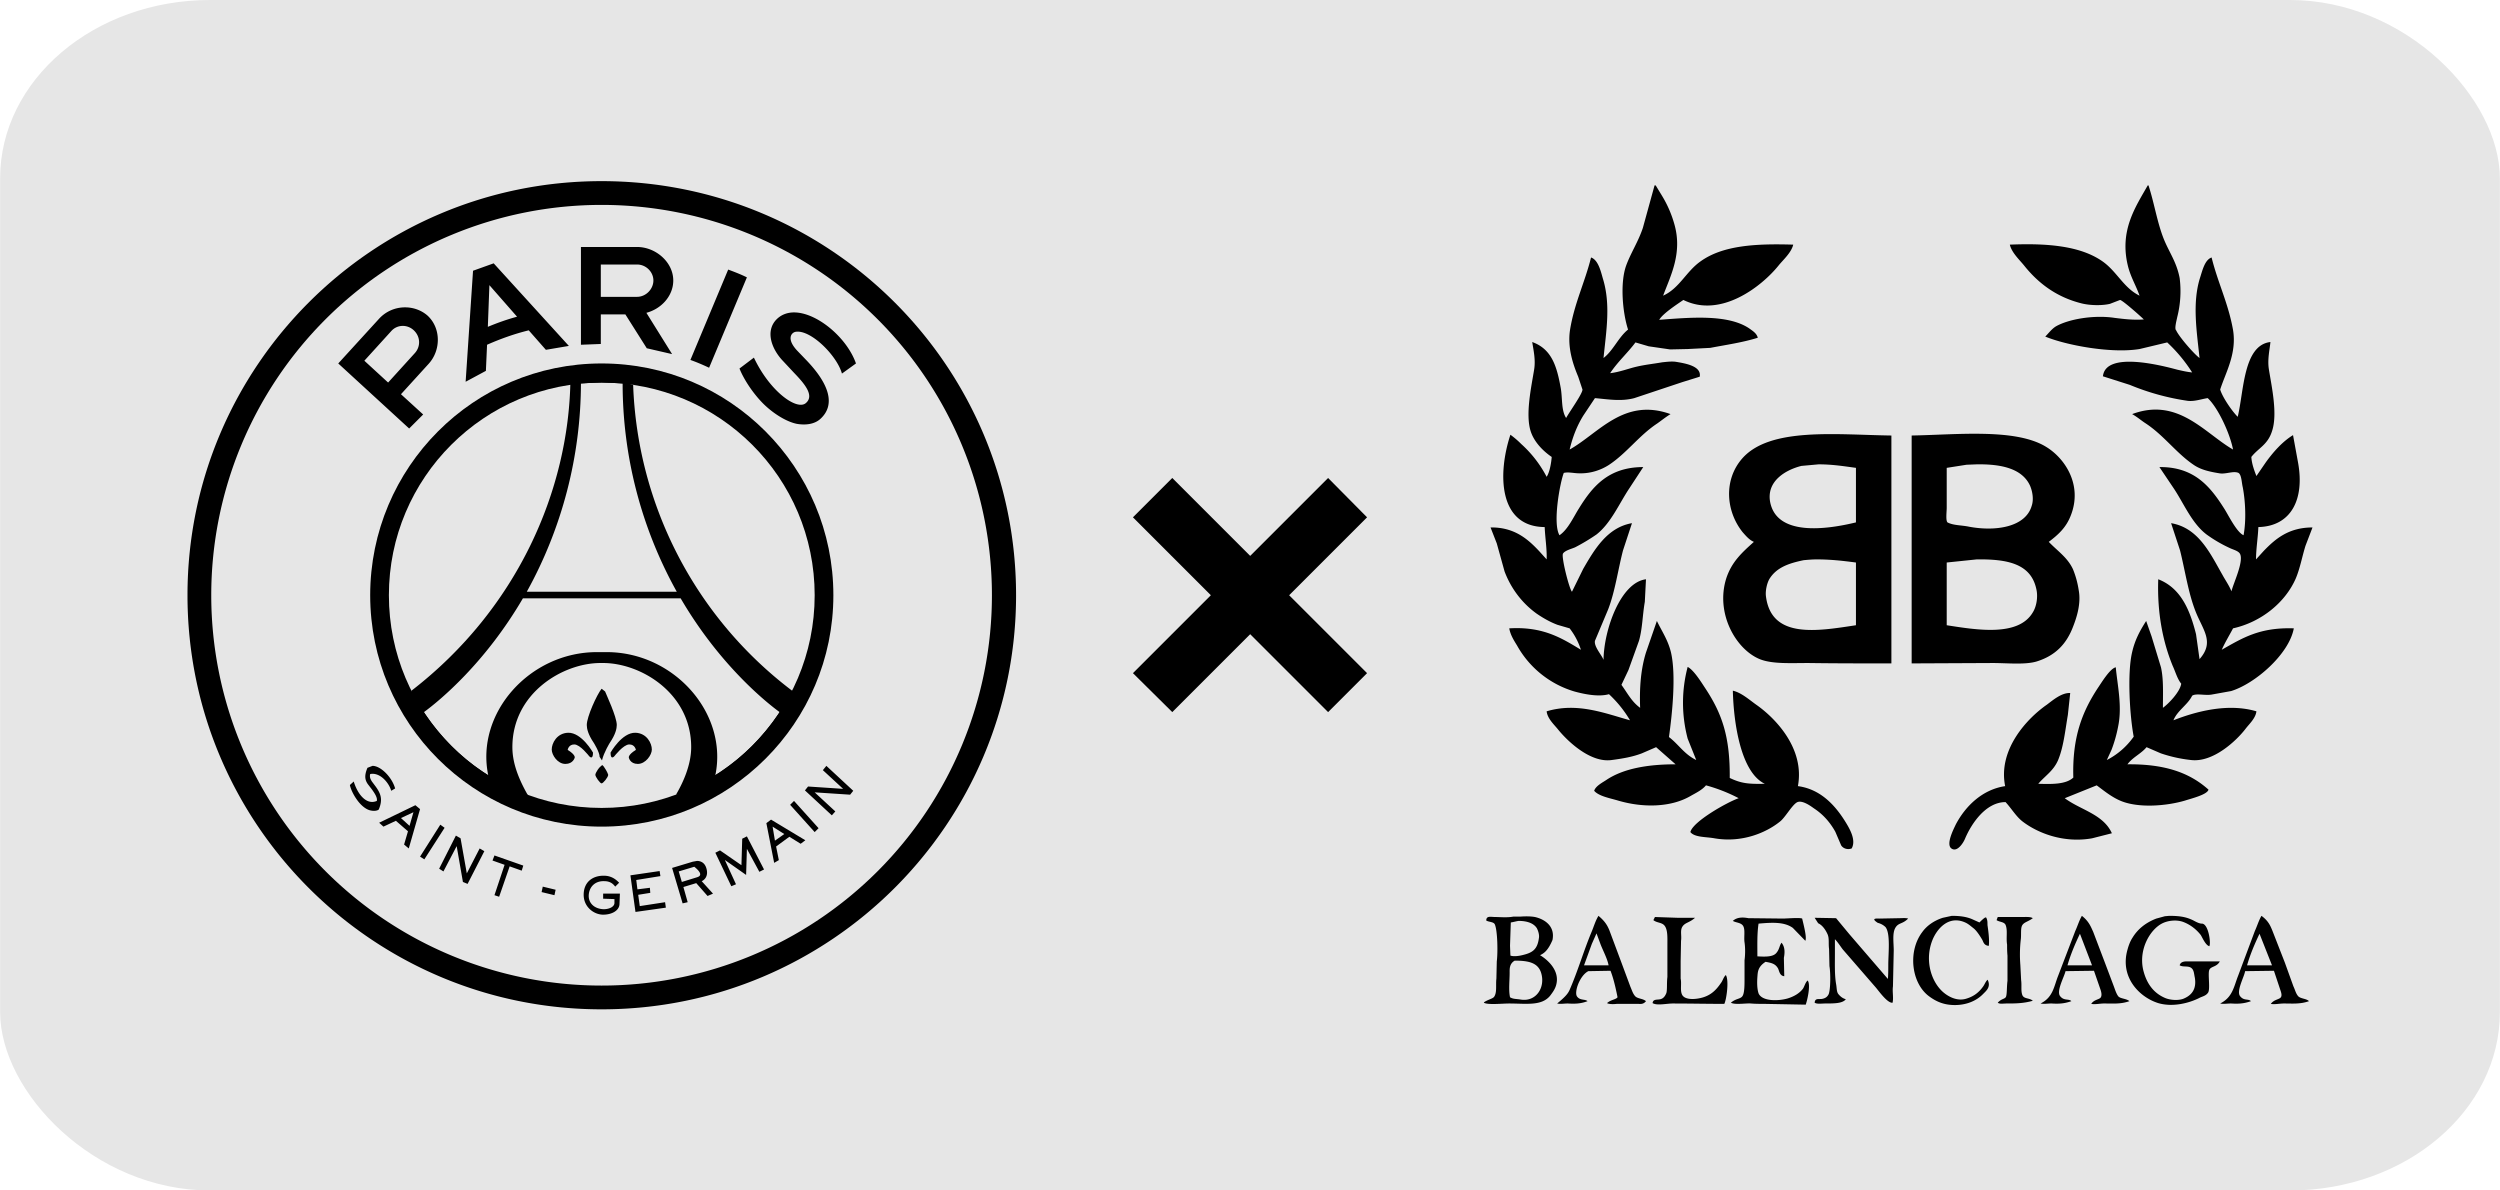 <?xml version="1.0" encoding="UTF-8"?>
<svg xmlns="http://www.w3.org/2000/svg" width="210" height="100" viewBox="0 0 6.417 3.056" shape-rendering="geometricPrecision" image-rendering="optimizeQuality" fill-rule="evenodd" xmlns:v="https://vecta.io/nano"><rect width="6.417" height="3.056" rx=".539" ry=".458" fill="#e6e6e6"/><path d="M2.908 1.328l.101-.101.2.2.2-.2.1.101-.2.2.2.2-.1.1-.2-.2-.2.2-.101-.1.2-.2z"/><path d="M1.544.465C.957.465.481.941.481 1.528s.476 1.063 1.063 1.063 1.064-.476 1.064-1.063S2.132.465 1.544.465zm0 2.065h0a1 1 0 1 1 0-2.004 1 1 0 1 1 0 2.004z" fill-rule="nonzero"/><path d="M1.544.982c.302 0 .547.244.547.546s-.245.546-.547.546-.546-.244-.546-.546.245-.546.546-.546zm0-.049c-.328 0-.594.267-.594.595s.266.594.594.594.595-.266.595-.594-.266-.595-.595-.595z"/><g fill-rule="nonzero"><path d="M1.995.818c-.033.031-.014.079.015.109l.028.03c.028.029.053.059.03.078s-.092-.03-.133-.117l-.037.028c.009.023.029.056.055.084s.063.052.092.058c.023.004.046.001.061-.013.038-.035.024-.087-.035-.149L2.046.9C2.019.871 2.03.855 2.041.852c.038-.008.107.06.12.107l.036-.026c-.023-.066-.1-.131-.159-.131-.016 0-.031.005-.043.016zM1.39 2.29l.033.008.003-.014-.033-.008-.003.014zm-.447-.319c-.009.021-.006.032.001.042l.01.013c.008.011.015.022.013.03-.025.011-.048-.014-.059-.049v-.001l-.01.009v.001h0c.002.009.008.023.018.037s.022.024.033.027.02.001.023-.002c.011-.026.005-.041-.008-.059l-.009-.012c-.007-.01-.006-.016-.005-.02.025-.005.048.022.054.043h0 0l.01-.006h0c-.008-.029-.037-.058-.058-.058zm.962.182l-.002.068-.055-.038-.012.006.041.086.012-.005-.028-.061v-.001l.054.038.002-.067h0l.032.059.012-.006-.044-.085-.012.006zm.207-.176l.052.048h0l-.09-.006-.008.01.069.064.009-.01-.053-.049h0l.091.006.008-.01-.069-.064-.009.011zm-.084.089l.063.07.01-.01-.063-.07-.01.01zm-.045.056l.03.019-.024.017-.006-.036zm-.016-.009h0l.02.102.012-.007-.007-.035.034-.025.029.018.012-.009-.088-.053-.012.009zm-.225.124l.04-.012c.021.017.017.024.007.027l-.039.012-.008-.027zm.036-.025h0l-.053.016.027.091.013-.003-.011-.039.033-.01.029.033.014-.006-.029-.032c.007-.003.018-.013.012-.033-.004-.014-.014-.019-.024-.019zm-.16.035l.013.094.078-.011-.002-.014-.065.01-.004-.029.031-.005-.001-.013-.032.004-.003-.024.062-.01-.002-.013-.075.011zm-.069.001h0 0 0 0 0 0 0 .001 0 0 0 0c.022 0 .034.013.039.018l-.01.01c-.004-.005-.011-.014-.028-.014-.025-.001-.039.016-.04.036s.014.035.038.036c.016 0 .028-.007.028-.016v-.01l-.029-.001v-.013h.043l-.001.026c0 .017-.019.028-.042.028s-.05-.019-.05-.051.022-.049.051-.049h0 0 0 0 0 0zm-.285-.039l.031.011-.026.078.012.004.027-.078.031.011.004-.013-.074-.026-.005.013zm-.137.021l.011.007.034-.065h0l.016.092.012.005.043-.084-.012-.007-.033.064h0l-.016-.09-.012-.007-.043.085zm-.049-.031l.011.007.052-.081-.011-.008-.052.082zM1.029 2.1l.032-.015-.01.035-.022-.02zm-.056.012h0l.011.01.032-.015.031.027-.01.034.012.01.029-.101-.012-.01-.093.045zM.935.926h0L1.004.85c.015-.017.041-.018.058-.002s.018.041.003.058L.996.982.935.926zM.973.818h0L.868.933l.182.167.036-.036-.057-.052L1.1.934c.032-.035.032-.092-.003-.124C1.081.796 1.06.789 1.04.789a.09.09 0 0 0-.067.029zm.799.106h0c.017.006.033.013.048.02l.097-.232c-.016-.008-.032-.014-.048-.02l-.097.232zM1.256.732h0l.071.081c-.026.007-.051.016-.075.026l.004-.107zM1.214.695h0L1.195.98l.052-.028.003-.067c.034-.015.07-.028.107-.037l.044.05.059-.01-.193-.212-.053.019zm.328-.016h0 .093c.023 0 .042.019.042.041s-.019.042-.042.042h-.093V.679zM1.491.634h0v.251l.051-.002h0V.807h.063l.055.087.065.015-.066-.106c.038-.01.069-.043.069-.083 0-.047-.045-.086-.093-.086h-.144z"/><path d="M1.545 1.952c.005-.021.02-.045.02-.045.015-.022.018-.037.018-.046 0-.021-.027-.078-.03-.086l-.009-.007c-.012.015-.038.072-.038.093 0 .009.003.024.018.046 0 0 .015.024.015.036l.006.009zm.016.037c-.001-.005-.01-.021-.015-.025-.008.004-.018.02-.018.025s.012.022.016.022.017-.016.017-.022zm.112-.065c0-.016-.013-.042-.042-.043-.035-.001-.064.051-.064.051 0 .021.01.009.01.009s.023-.03.038-.03.017.014.017.014c-.021.013-.018.02-.018.02s.003.016.023.016.036-.023.036-.037zm-.257 0c0-.016.013-.042.042-.043.035-.001.064.051.064.051 0 .021-.01.009-.01.009s-.023-.03-.038-.03-.017.014-.017.014c.021.013.018.02.018.02s-.004.016-.024.016-.035-.023-.035-.037z"/></g><path d="M2.033 1.773a1.03 1.03 0 0 1-.408-.785L1.558.969V.967l-.014.001-.013-.001v.002l-.067.006c-.004.283-.136.588-.408.798l-.004.032.083.135.14.091.089.026c-.028-.046-.049-.092-.049-.139 0-.139.13-.216.226-.216h.007c.096 0 .226.077.226.216 0 .047-.022.093-.039.122l.079-.009.14-.091.083-.135-.002-.03zM1.598.984a1.1 1.1 0 0 0 .139.535h-.385a1.11 1.11 0 0 0 .139-.535l.053-.002.054.002zm-.256.552h.405c.097.166.213.262.254.292-.043.065-.099.121-.165.162.033-.159-.106-.316-.279-.316h-.025c-.173 0-.312.157-.279.316-.066-.041-.122-.097-.165-.162.041-.03.157-.126.254-.292zm2.546.93c-.014.008-.013.022-.013.031 0 .02-.003.045.001.063.008.005.016.004.028.006.039.006.063-.031.052-.068-.008-.027-.033-.032-.068-.032h0zM5.8 2.397c-.012.025-.024.053-.032.081h.064L5.8 2.397h0zm-.461 0c-.012.025-.024.053-.032.081h.063l-.031-.081h0zm-1.241-.001l-.012.027-.02.055h.063c-.003-.017-.015-.039-.021-.055l-.01-.027h0zm-.2-.032c-.007.001-.013.003-.02.004l-.002.06.001.025c.008.003.022.001.03-.001.026-.006.039-.014.043-.043.002-.009-.002-.02-.005-.026-.008-.013-.025-.019-.047-.019h0zm.76-.008l.055.001.034.041.099.115c.001-.012.001-.024.001-.036 0-.029.006-.08-.007-.097-.005-.005-.012-.009-.02-.011-.02-.013-.001-.011.005-.011l.051-.001c.007 0 .016-.001.022.001-.015.015-.025.01-.033.024s-.004.039-.004.058l-.002.092c-.002.014.002.029-.001.042-.013.002-.036-.031-.043-.039l-.085-.098c-.006-.008-.013-.019-.02-.026v.037c0 .027-.001.054.003.078.002.01.001.02.006.026s.011.011.019.013c-.008.011-.03.011-.053.011-.009 0-.021.002-.027-.002.001-.013.011-.008.02-.01s.013-.006.016-.012c.005-.013.005-.054.002-.072l-.001-.044c-.002-.014.001-.027-.004-.038s-.013-.023-.024-.028l-.009-.014zm-.147.099c.018.001.039.002.048-.008s.008-.019.014-.027c.01.012.008.028.006.039l.001.047c-.012-.001-.013-.014-.016-.02-.007-.012-.016-.014-.032-.017-.02.013-.02.026-.021.039s-.001.03.003.042c.009.021.051.02.075.013.016-.005.03-.013.039-.025.004-.006.006-.016.012-.021.009.011-.002.055-.005.062l-.105-.002c-.012 0-.024 0-.036-.001s-.041.004-.051-.002c.013-.011.023-.009.029-.016s.006-.029.006-.044v-.049c.002-.014.002-.033 0-.046s.002-.031-.003-.041-.019-.009-.027-.014c.012-.011.029-.009.04-.007l.088.001c.011 0 .043-.003.05 0 .002.01.013.049.008.057l-.032-.033c-.022-.016-.054-.014-.088-.011-.004.026-.003.056-.003.084h0zm.617-.101h.062c.01 0 .022-.001.028.003-.012.009-.022.01-.027.018s-.002.025-.004.038a.34.34 0 0 0-.001.064l.002.039c.002.013-.001.027.003.038s.018.007.027.015c-.024.007-.046.007-.067.007-.009 0-.018.002-.023-.002.01-.011.018-.009.021-.015s.002-.027.004-.041v-.065c-.001-.01-.001-.019-.001-.028-.003-.018.002-.037-.004-.051-.004-.008-.016-.007-.023-.012l.003-.008zm-.88 0l.058.002h.045c-.015.013-.025.012-.032.022s-.002.023-.004.037l-.001.052v.045c.003.014-.002.031.004.042s.025.012.042.009c.029-.005.044-.02.057-.039.005-.006.007-.016.013-.021.009.014.001.066-.004.074-.044 0-.088-.001-.132-.001-.016 0-.041.006-.052-.001.001-.011.012-.008.02-.01s.012-.008.015-.015.001-.027.003-.042v-.083c0-.017.001-.036-.006-.047s-.02-.008-.03-.016l.004-.008zm-.346-.001c.013-.001.027-.001.038.001.026.006.052.024.045.059-.011.026-.021.034-.032.039.017.01.053.039.041.078-.003.01-.009.018-.015.026-.022.027-.061.02-.106.02-.016 0-.055.004-.064-.002v-.001c.01-.007.022-.009.026-.014.008-.011.004-.03.006-.047l.001-.044c.003-.023.002-.079-.005-.095-.003-.007-.016-.006-.022-.01 0-.013.012-.009.023-.009s.031.002.046-.001h.018zm1.903-.002c.018.013.023.026.028.038l.032.082.022.061c.004.008.006.018.012.025s.021.006.028.013c-.022.008-.043.006-.064.006-.012 0-.024.003-.034.001.008-.011.02-.011.025-.016s.001-.015-.001-.021l-.016-.048-.074.001c-.002.014-.023.051-.013.064s.021.006.028.013c-.019.007-.035.007-.051.006-.01 0-.02.002-.028 0 .032-.016.035-.043.046-.071l.043-.115c.006-.013.01-.027.017-.039h0zm-.461 0c.018.014.023.028.029.041l.03.079.023.061c.003.008.006.018.011.025s.021.006.029.013c-.022.008-.043.006-.065.006-.011 0-.023.003-.033.001.007-.011.02-.011.024-.016s.002-.014 0-.02l-.017-.049-.073.001c-.003.014-.024.051-.014.064s.022.006.029.013c-.019.007-.035.007-.051.006-.01 0-.02.002-.028 0 .032-.016.034-.043.045-.071l.044-.115c.006-.013.01-.027.017-.039h0zm-.334 0c.02 0 .036.002.051.008l.02.009c.013-.013.015-.013.017-.013.005.008.003.016.004.022.002.014.005.037.003.051-.013-.001-.014-.011-.017-.016s-.013-.022-.022-.029-.014-.012-.024-.016c-.042-.017-.071.019-.082.047-.021.054-.001.112.033.137.012.009.032.019.053.013s.034-.017.044-.031c.004-.005.007-.014.012-.018.009.018-.003.028-.011.036-.019.02-.046.029-.073.029s-.047-.008-.067-.023c-.045-.034-.054-.115-.017-.164.012-.017.031-.03.053-.037l.023-.005h0zm-.907 0c.017.014.023.025.028.037l.031.083.023.062c.004.009.006.017.012.024s.02.006.028.013c-.007.009-.015.007-.02.007H4.15c-.009.001-.02.001-.025-.002.01-.009.023-.009.027-.015-.007-.035-.012-.052-.018-.068l-.057.001c-.022.011-.037.054-.029.065s.02.006.027.012c-.018.007-.034.007-.051.006-.009 0-.019.002-.027 0 .022-.018.028-.026.032-.035.021-.048.036-.1.056-.148.006-.014.01-.029.018-.042h0zm1.465 0c.023 0 .04.002.056.009.008.003.017.01.027.011.018-.002.025.052.02.058-.01-.003-.018-.023-.022-.029-.011-.014-.026-.026-.044-.033s-.041-.004-.056.004c-.03.016-.059.065-.048.117.008.035.026.061.057.074.012.005.032.007.046.002.02-.008.035-.023.03-.054-.002-.009-.002-.016-.006-.022-.008-.011-.023-.004-.033-.01.003-.012.018-.01.026-.01h.077c-.008.015-.023.012-.027.022s.003.049-.003.058-.016.01-.023.014c-.026.013-.068.024-.105.013-.048-.015-.099-.066-.079-.137.003-.011.007-.022.013-.031.014-.023.035-.039.061-.049l.022-.006.011-.001z"/><path d="M5.074 1.436l-.077.008v.161c.077.012.184.03.221-.033.009-.014.014-.039.009-.06-.014-.065-.074-.077-.153-.076h0zm-.411 0c-.011 0-.022.001-.033.002-.039.008-.07.019-.088.048-.006.01-.011.03-.009.045.014.11.132.089.231.074v-.161c-.031-.004-.063-.008-.101-.008h0zm.411-.244l-.026.001-.051.008v.103c0 .009-.003.032.002.037.015.008.036.007.055.011.069.013.145.001.161-.053.006-.017.002-.038-.004-.052-.02-.044-.073-.056-.137-.055h0zm-.406 0l-.044.004c-.04.01-.091.039-.08.094.018.086.142.07.22.051v-.14c-.03-.004-.06-.009-.096-.009h0zm.239.511v-.585c.116-.002.267-.019.345.029.048.029.094.097.064.175-.012.032-.032.05-.057.069.023.024.048.04.062.07.007.017.012.035.015.055.006.033-.005.068-.014.091-.017.046-.046.076-.094.091-.03.009-.076.004-.113.004l-.208.001h0zm-.052-.585v.585c-.071 0-.142 0-.213-.001-.045 0-.093.003-.125-.01-.061-.025-.114-.117-.086-.207.014-.043.041-.067.071-.094-.012-.005-.021-.016-.029-.025-.043-.054-.049-.134-.001-.189.071-.081.241-.061.383-.059h0zm.66-.642h-.002c-.031.055-.073.115-.051.206.007.029.021.051.03.077-.041-.02-.058-.062-.095-.088-.057-.04-.142-.047-.238-.043.005.021.025.039.037.054.036.045.083.081.148.097.02.005.051.006.072.001l.026-.01c.007.001.054.043.061.05-.027.002-.051-.001-.075-.004-.053-.008-.118.003-.151.022-.011.007-.018.017-.027.026.053.022.169.044.242.032l.071-.017a.39.39 0 0 1 .064.077C5.615.955 5.602.952 5.589.949c-.041-.011-.184-.048-.191.017l.069.022a.62.62 0 0 0 .149.041c.018.002.036-.005.051-.007.026.024.057.09.065.132-.073-.042-.141-.135-.259-.091.014.008.024.017.035.024.047.031.079.077.124.107.018.012.04.017.065.021.016.003.036-.007.049-.001.008.005.008.025.011.037.007.037.009.086.002.123-.018-.008-.039-.052-.05-.069-.035-.055-.076-.107-.166-.106l.037.055c.026.039.046.089.084.118a.35.35 0 0 0 .06.035c.008.004.022.007.026.015.01.02-.018.077-.022.096-.006-.015-.016-.029-.023-.042-.031-.054-.061-.121-.132-.133l.023.07c.013.052.021.109.04.157s.049.078.01.122l-.009-.064c-.016-.064-.04-.119-.097-.141-.003.087.012.161.037.222.007.015.012.034.022.046-.003.021-.032.051-.047.062 0-.036.002-.073-.005-.104l-.024-.079-.014-.04c-.016.025-.029.049-.036.08-.013.054-.006.165.004.217a.19.19 0 0 1-.069.06l.012-.026a.35.35 0 0 0 .017-.06c.011-.052-.002-.107-.006-.152-.015.003-.037.04-.046.053-.04.061-.066.126-.063.23-.019.018-.056.017-.09.016.018-.021.039-.033.051-.061.014-.034.018-.075.025-.116l.006-.056c-.022-.001-.044.018-.06.03-.049.034-.126.114-.107.209-.06.009-.103.053-.127.099-.004.009-.026.05-.011.061s.031-.015.035-.025c.016-.038.053-.094.104-.094.015.016.027.037.044.05.038.029.104.056.178.043l.051-.013c-.022-.049-.081-.06-.121-.09l.082-.033c.019.014.038.03.062.04.046.019.118.013.165-.001.015-.005.057-.015.06-.028-.049-.044-.113-.066-.208-.065.013-.018.035-.027.049-.044l.037.016a.36.36 0 0 0 .077.017c.057.007.117-.05.14-.08.009-.012.026-.027.028-.045-.074-.022-.157.001-.213.023.01-.025.037-.04.048-.063.01-.007.033 0 .05-.003l.05-.009c.062-.019.149-.095.161-.161-.088-.003-.132.025-.185.055.009-.02.019-.036.029-.055.072-.016.134-.066.161-.128.011-.026.016-.055.025-.084l.018-.047c-.061 0-.095.029-.125.06l-.02.022c0-.027.005-.056.006-.083h0c.084-.002.119-.071.102-.165l-.013-.071c-.028.017-.052.045-.07.07l-.024.035c-.005-.013-.012-.031-.013-.049.018-.023.042-.031.053-.066.015-.044-.001-.115-.008-.159-.004-.025.002-.05.004-.07-.07.008-.068.127-.084.192-.015-.015-.039-.05-.045-.07.014-.044.043-.092.033-.153C5.72.779 5.693.726 5.677.661c-.018.006-.024.035-.03.053-.02.065-.008.137-.001.205-.014-.01-.053-.055-.06-.071-.005-.004.001-.025.003-.035a.27.27 0 0 0 .006-.099C5.587.672 5.568.648 5.554.613 5.537.57 5.53.522 5.515.476zm-1.55.877c-.119-.001-.121-.137-.088-.237.011.008.02.016.028.024a.3.3 0 0 1 .065.084c.008-.012.012-.037.013-.051-.022-.015-.045-.038-.054-.066-.014-.044.002-.115.009-.159.004-.025-.002-.05-.005-.07.05.018.063.062.073.117.005.027.001.058.014.078.008-.015.042-.062.042-.073L4.051.967C4.038.936 4.023.893 4.03.847c.011-.068.038-.122.054-.186.018.006.025.035.03.053.021.067.009.135.002.205.025-.019.038-.053.063-.073-.014-.043-.021-.119-.005-.164.012-.033.031-.061.043-.097l.03-.109h.001.002l.017.028a.29.29 0 0 1 .031.072c.021.074-.01.132-.029.183.042-.019.059-.062.096-.088.057-.041.141-.046.238-.043-.005.021-.026.039-.038.054-.042.052-.147.136-.244.088-.016.011-.053.035-.062.051.079-.006.176-.015.231.022.008.006.019.012.022.024-.038.012-.08.018-.122.026l-.058.003-.045.001-.055-.008-.034-.01c-.02.027-.046.05-.065.079.025-.003.047-.012.069-.017s.042-.007.065-.011c.01-.001.025-.003.036-.001.024.004.065.011.06.038l-.045.014-.123.041c-.034.009-.067.003-.101 0l-.03.045c-.016.026-.027.054-.035.087.075-.042.139-.134.259-.091-.013.008-.024.017-.034.024-.047.031-.079.077-.125.107-.019.012-.045.022-.076.021-.013 0-.027-.004-.039-.001-.01.026-.029.13-.011.16.022-.015.036-.047.05-.069.034-.055.075-.106.165-.106l-.036.055c-.026.039-.047.089-.084.118a.5.5 0 0 1-.055.033c-.009.004-.026.008-.031.016s.016.091.023.098l.029-.059c.028-.048.061-.106.125-.117l-.023.07c-.013.05-.02.104-.038.151l-.034.081c-.003.015.018.037.022.049.001-.078.044-.199.109-.207l-.003.058c-.006.034-.006.069-.015.1l-.027.075-.018.038c.016.022.026.043.048.059-.002-.053.002-.1.015-.142l.028-.081c.013.027.028.048.036.08.014.059.003.161-.005.218.025.019.039.044.07.059l-.022-.055a.36.36 0 0 1 0-.184c.016.008.036.041.046.056.042.064.063.123.062.229.029.014.048.016.09.015-.061-.029-.08-.154-.082-.239.022.005.043.024.06.036.05.035.125.113.107.209.06.008.098.052.124.095.009.015.026.044.014.065-.011.004-.022 0-.027-.008l-.015-.035c-.014-.025-.032-.045-.055-.06-.007-.005-.031-.023-.044-.015s-.03.039-.043.049c-.036.029-.098.055-.168.043-.021-.004-.051-.002-.062-.016.006-.027.095-.077.124-.087a.42.42 0 0 0-.084-.033c-.01.012-.025.019-.039.027-.051.03-.123.031-.187.012-.02-.006-.049-.011-.061-.025.004-.013.023-.022.033-.029.043-.028.104-.039.176-.039l-.05-.044-.037.016c-.024.009-.047.013-.077.017-.056.008-.116-.051-.139-.08-.01-.012-.026-.027-.028-.045.079-.024.152.006.214.023a.3.3 0 0 0-.054-.067c-.028.008-.067-.001-.089-.007a.25.25 0 0 1-.147-.118c-.008-.013-.017-.027-.02-.044.086-.005.133.024.184.055a.18.18 0 0 0-.029-.055l-.031-.009c-.019-.007-.038-.018-.054-.029-.036-.026-.065-.063-.082-.108l-.02-.072-.016-.041c.061-.001.096.03.125.061l.019.021c.001-.027-.004-.056-.005-.083h0z"/></svg>